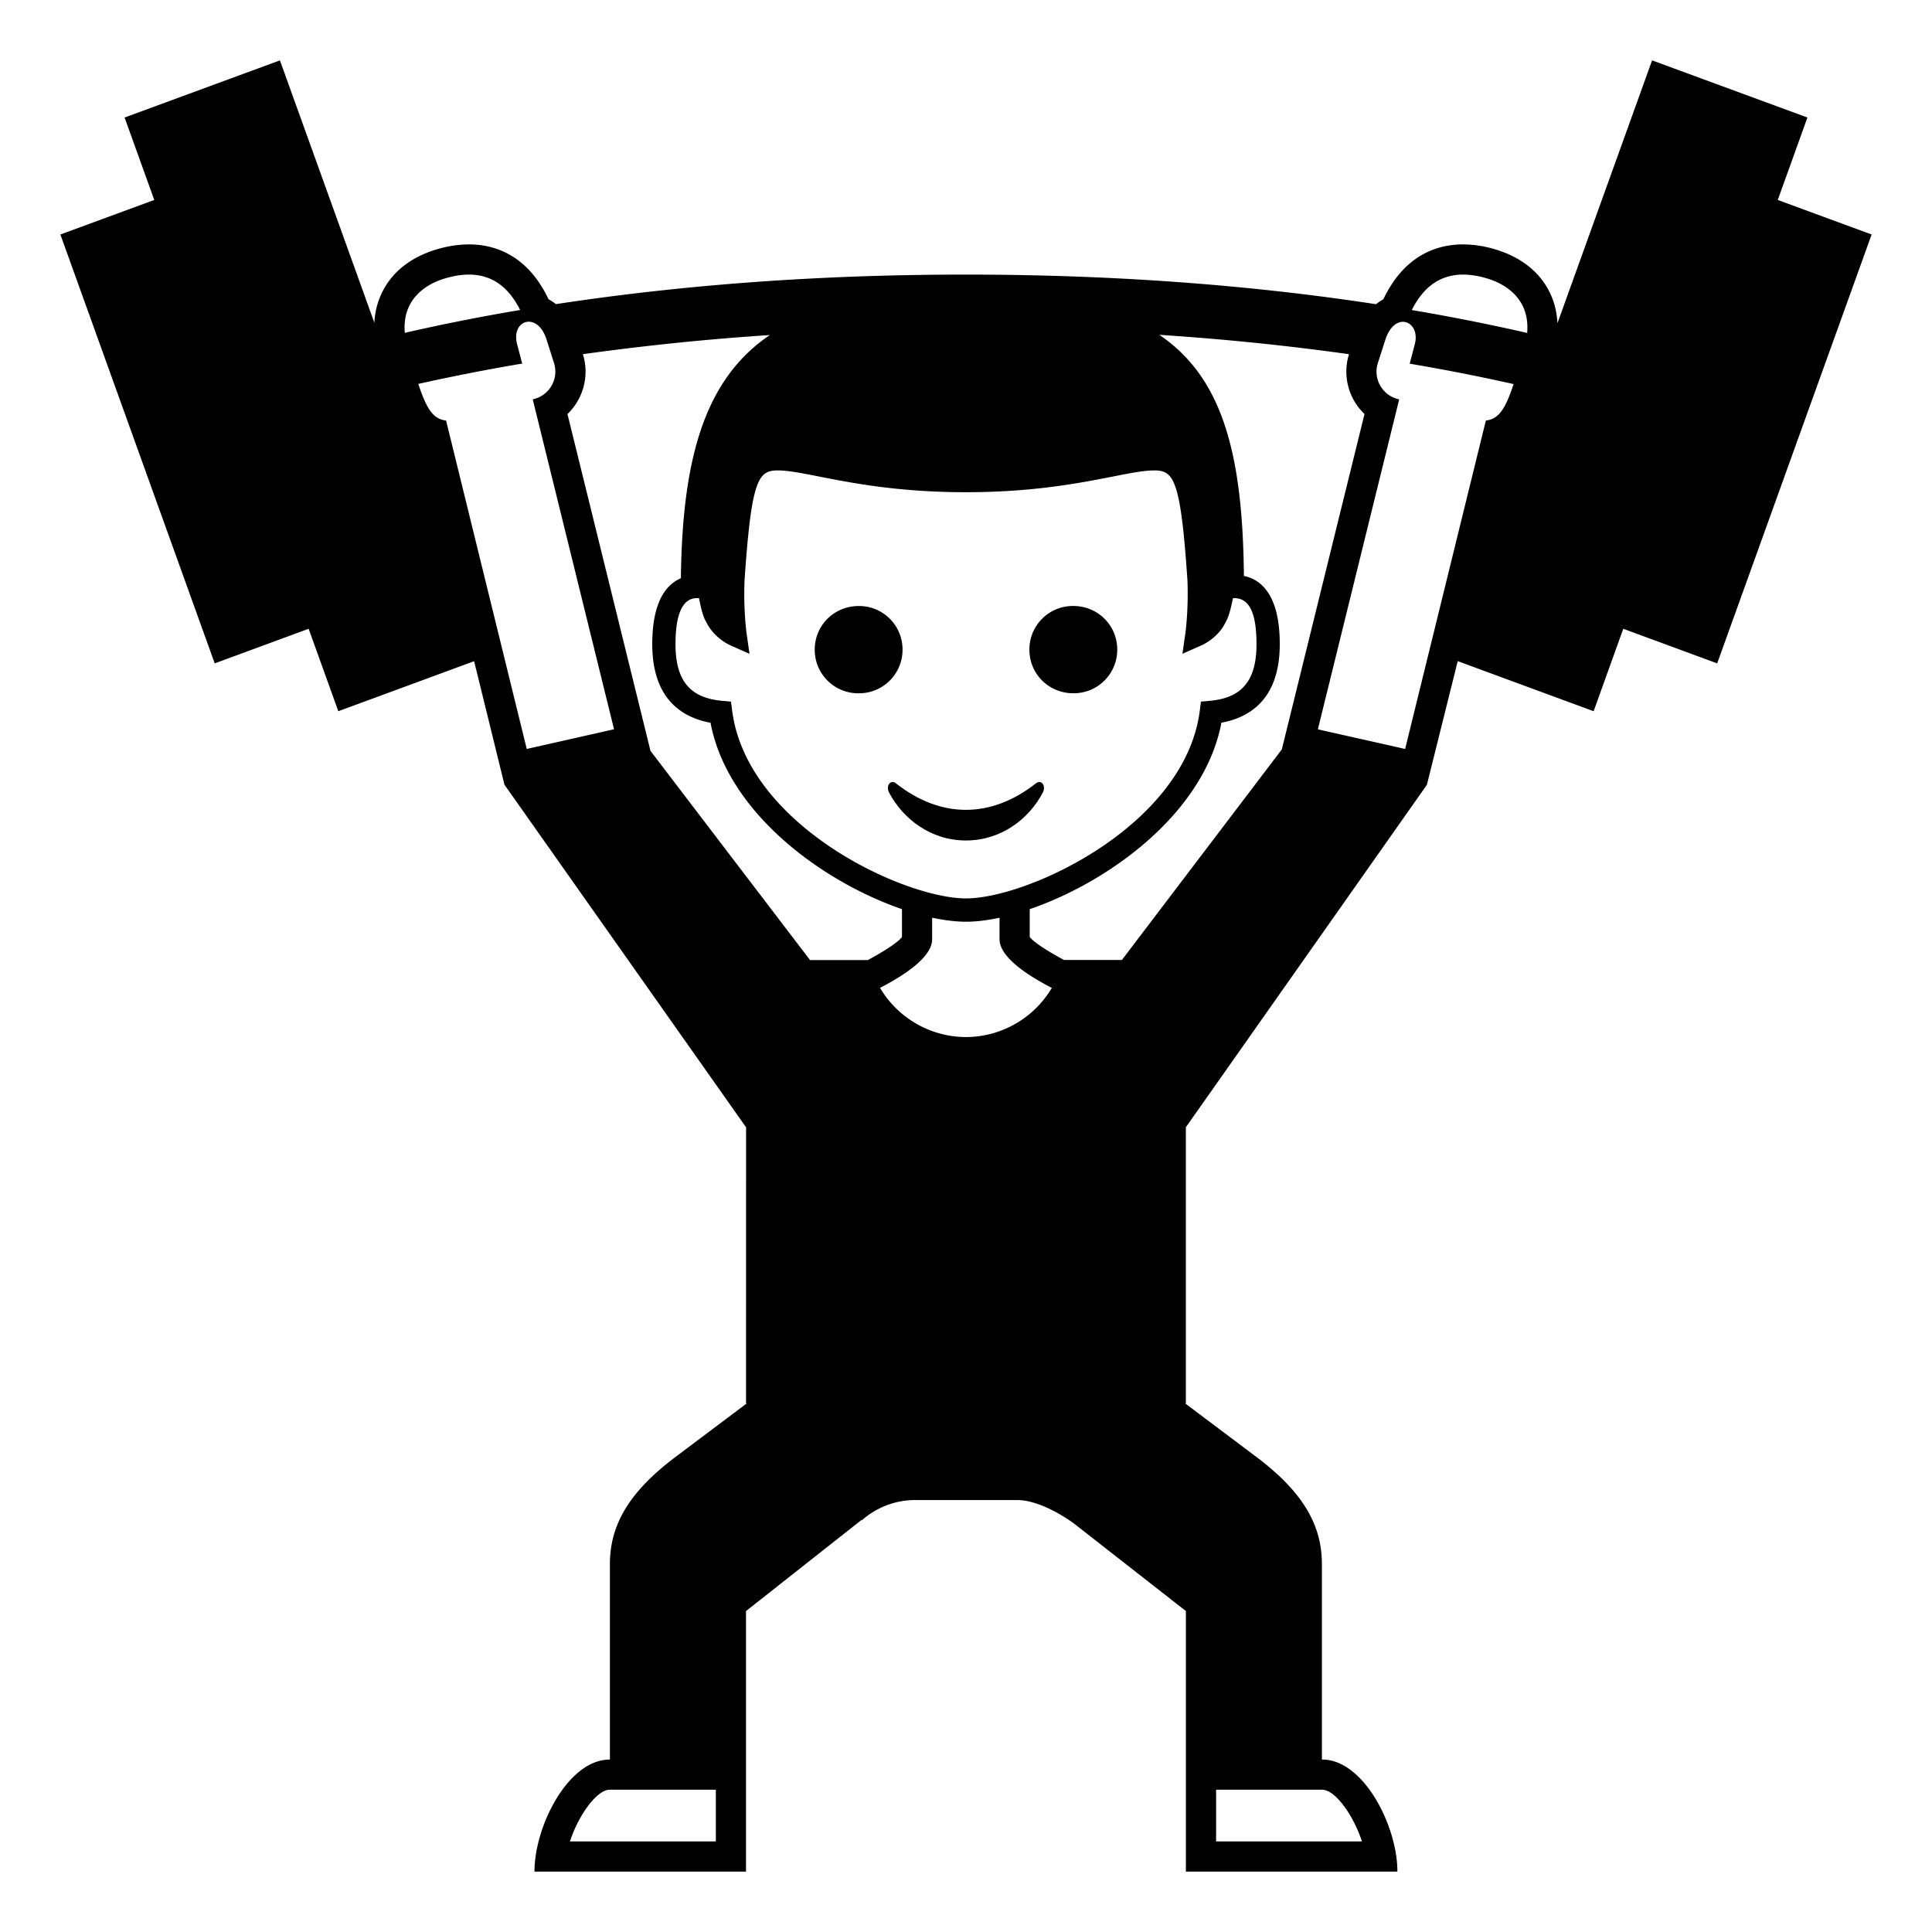 <?xml version="1.0" encoding="utf-8"?><!-- Скачано с сайта svg4.ru / Downloaded from svg4.ru -->
<svg width="800px" height="800px" viewBox="0 0 64 64" xmlns="http://www.w3.org/2000/svg" xmlns:xlink="http://www.w3.org/1999/xlink" aria-hidden="true" role="img" class="iconify iconify--emojione-monotone" preserveAspectRatio="xMidYMid meet"><path d="M58.891 6.624l.982-2.731L54.727 2l-3.134 8.706c-.059-1.162-.798-2.075-2.077-2.45a3.764 3.764 0 0 0-1.049-.16c-.832 0-1.932.328-2.641 1.817a1.926 1.926 0 0 0-.244.164c-3.725-.57-8.243-.981-13.592-.981c-5.342 0-9.854.411-13.575.979a1.884 1.884 0 0 0-.244-.163c-.708-1.488-1.808-1.816-2.639-1.816a3.77 3.77 0 0 0-1.049.16c-.549.16-1.006.42-1.358.771a2.522 2.522 0 0 0-.723 1.666L9.273 2L4.127 3.893l.983 2.731L2 7.768l5.113 14.207l3.111-1.146l.983 2.731l4.499-1.657l1.005 4.091l8.004 11.35l-.002 9.145h.025l-2.391 1.797c-1.531 1.16-2.143 2.248-2.143 3.531v6.471h-.008c-1.375 0-2.49 2.209-2.49 3.701V62h7.006v-8.631l3.816-3.01h.025a2.663 2.663 0 0 1 1.752-.668h3.385c.865 0 1.891.781 1.891.781l3.703 2.896V62h7.006v-.012c0-1.492-1.113-3.701-2.49-3.701h-.01v-6.471c0-1.283-.611-2.371-2.141-3.531l-2.391-1.797h.025v-9.146l7.985-11.345l1.021-4.096l4.502 1.659l.982-2.731l3.111 1.146L62 7.768l-3.109-1.144M23.713 61H18.88c.295-.902.902-1.713 1.317-1.713h3.516V61m16.572-1.713h3.516c.414 0 1.02.808 1.315 1.713h-4.831v-1.713m-.478-37.912c.054-.023.541-.252.779-.737c.099-.163.176-.408.256-.822c.533-.031.781.465.781 1.524c0 1.196-.473 1.775-1.533 1.874l-.307.028l-.039.306c-.494 3.801-5.687 6.213-7.744 6.213c-2.061 0-7.251-2.412-7.745-6.213l-.04-.306l-.307-.028c-1.059-.099-1.531-.678-1.531-1.874c0-1.013.24-1.526.712-1.526l.067.002c.077.408.154.655.239.789c.253.519.742.747.797.771l.636.282l-.098-.688c-.001-.008-.104-.751-.067-1.727c.228-3.378.457-3.66 1.106-3.66c.325 0 .779.087 1.351.2c1.121.221 2.657.522 4.88.522s3.759-.302 4.881-.522c.571-.113 1.025-.2 1.35-.2c.649 0 .879.282 1.105 3.649c.037.986-.066 1.729-.068 1.737l-.098.688l.637-.282M14.766 9.216c.284-.083.538-.12.767-.12c.896 0 1.394.569 1.697 1.173a66.333 66.333 0 0 0-3.82.757c-.117-1.369 1.11-1.739 1.356-1.81m2.683 15.594l-2.672-10.879c-.432-.049-.648-.391-.921-1.213a67.328 67.328 0 0 1 3.442-.674l-.169-.644c-.206-.795.659-1.093.967-.18l.261.821a.936.936 0 0 1-.629 1.166l-.08.023l2.693 10.928l-2.892.652m9.383 6.991l-5.284-6.928l-2.75-11.158a1.9 1.9 0 0 0 .358-.468a1.93 1.93 0 0 0 .161-1.486l-.008-.028a84.678 84.678 0 0 1 6.193-.634c-2.163 1.461-2.899 4.087-2.947 8.056c-.473.202-.948.756-.948 2.186c0 1.816.99 2.429 1.93 2.601c.566 2.993 3.726 5.277 6.342 6.174v.925c-.138.183-.628.491-1.13.762h-1.917zM32 34.354a3.32 3.32 0 0 1-2.848-1.63c.814-.42 1.727-1.021 1.727-1.612V30.4c.405.086.784.133 1.121.133c.334 0 .709-.046 1.111-.131v.71c0 .591.916 1.193 1.732 1.613A3.316 3.316 0 0 1 32 34.354m5.164-2.553h-1.918c-.504-.271-.996-.579-1.135-.763v-.921c2.617-.895 5.783-3.181 6.35-6.177c.942-.171 1.933-.784 1.933-2.601c0-1.673-.651-2.149-1.188-2.261c-.039-3.973-.677-6.552-2.803-7.986l.033.002c2.278.15 4.362.373 6.252.64l-.009.028a1.937 1.937 0 0 0 .522 1.952l-2.739 11.111l-5.298 6.976m12.057-17.87L46.547 24.81l-2.891-.65l2.693-10.928l-.08-.023a.937.937 0 0 1-.631-1.166l.266-.828c.337-.938 1.16-.556.963.187l-.169.646c1.251.211 2.39.44 3.442.675c-.272.818-.487 1.159-.919 1.208m-2.453-3.66c.303-.604.802-1.175 1.699-1.175c.229 0 .484.037.768.12c.244.071 1.472.441 1.354 1.813a67.372 67.372 0 0 0-3.821-.758" fill="#000000"></path><path d="M29.898 21.521a1.44 1.44 0 0 0-1.454-1.446c-.804 0-1.455.633-1.455 1.446a1.44 1.44 0 0 0 1.455 1.445a1.44 1.44 0 0 0 1.454-1.445" fill="#000000"></path><path d="M35.555 20.074A1.44 1.44 0 0 0 34.1 21.52c0 .813.649 1.445 1.455 1.445a1.44 1.44 0 0 0 1.455-1.445c0-.813-.652-1.446-1.455-1.446" fill="#000000"></path><path d="M34.321 25.946c-1.495 1.175-3.157 1.175-4.646 0c-.179-.135-.342.091-.219.316c.454.858 1.37 1.58 2.542 1.58c1.174 0 2.09-.722 2.543-1.58c.123-.225-.04-.45-.22-.316" fill="#000000"></path></svg>